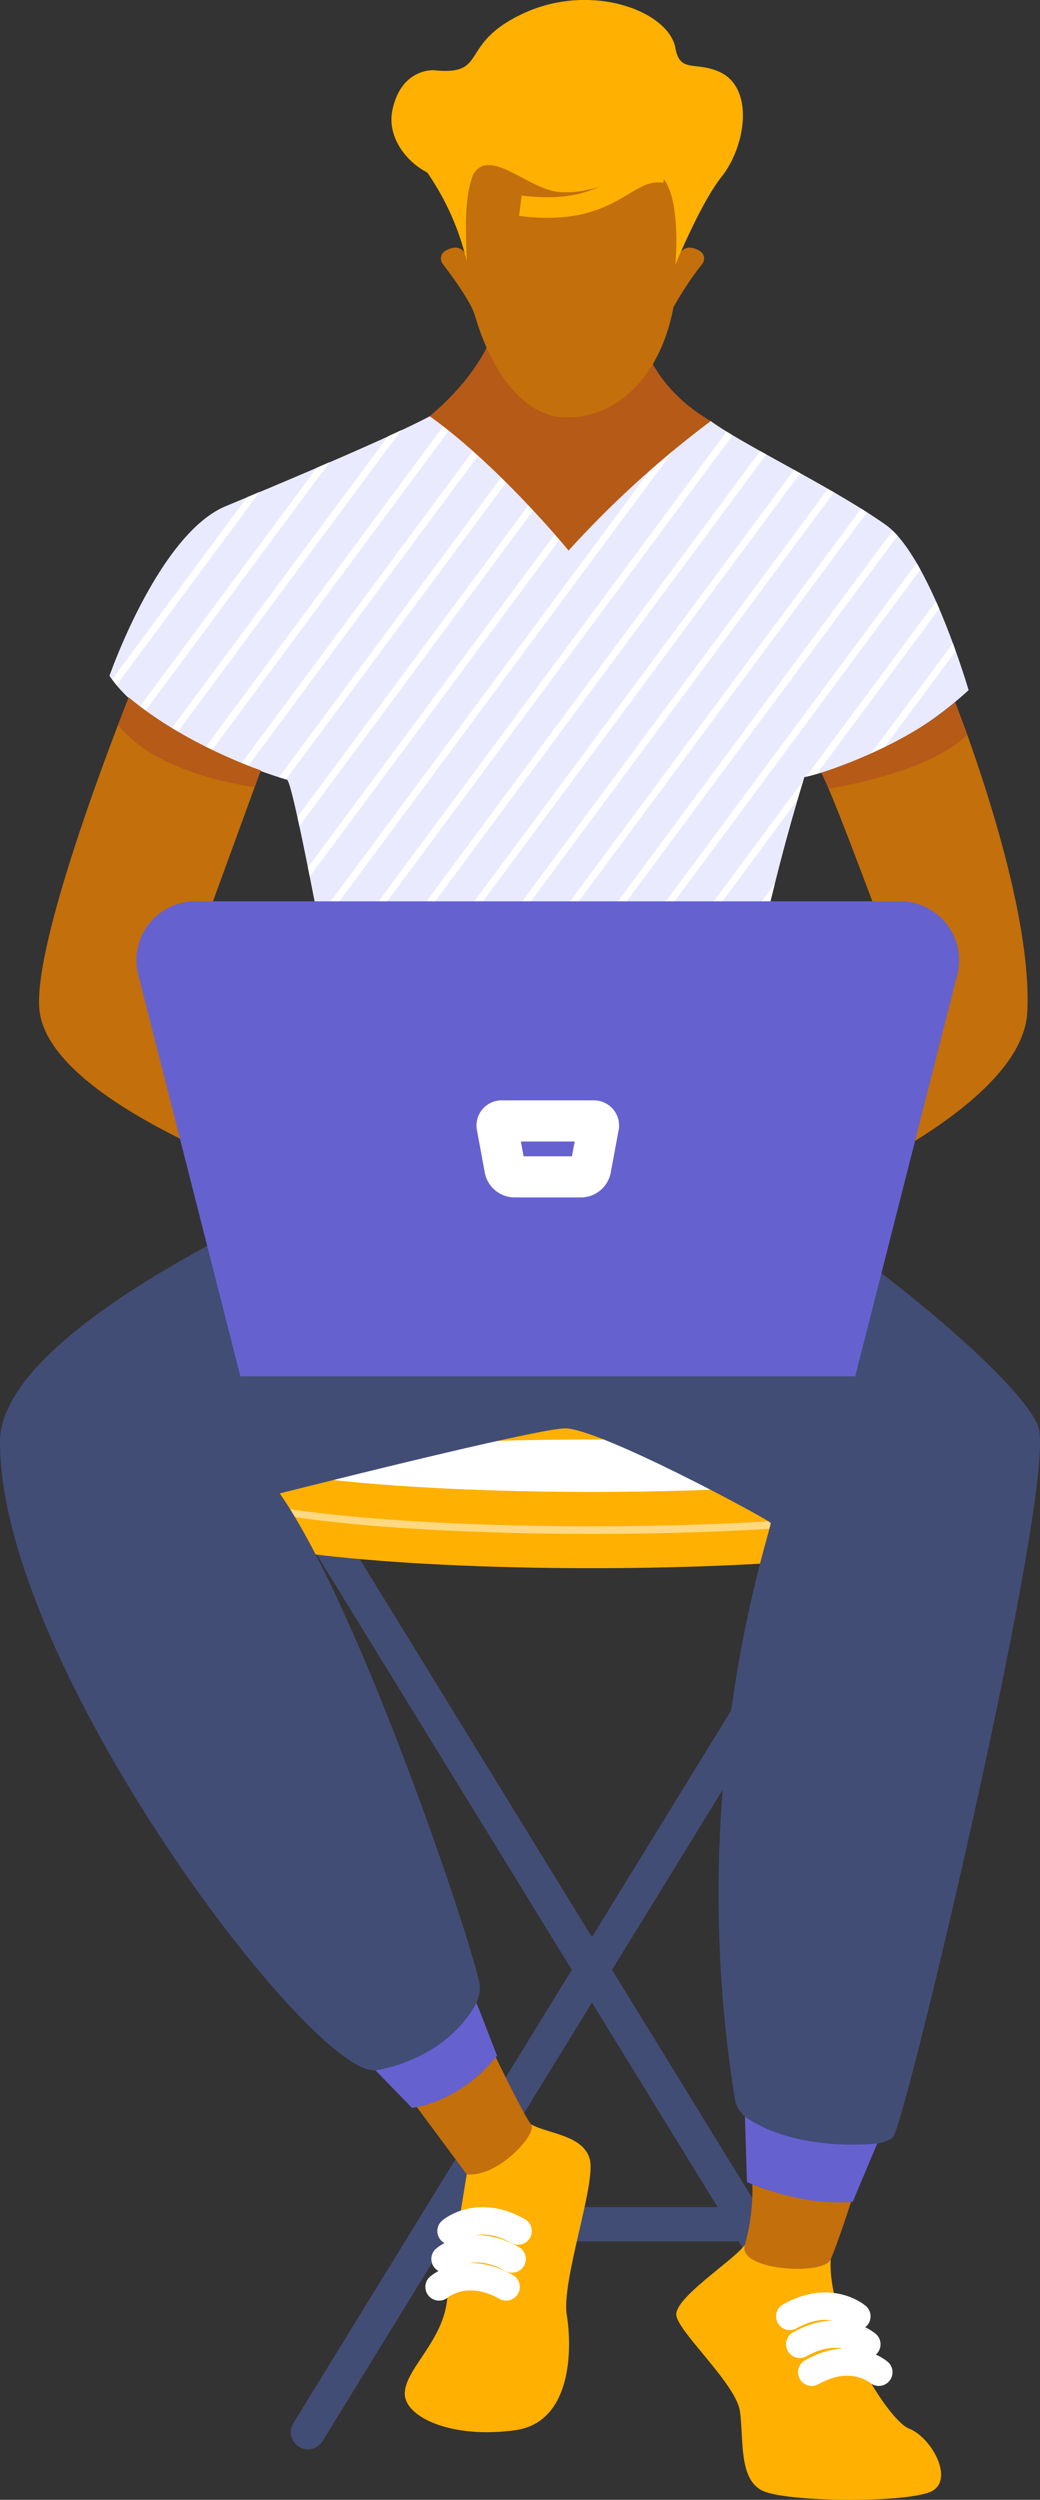 <svg xmlns="http://www.w3.org/2000/svg" width="151.771" height="364.65" viewBox="0 0 151.771 364.65"><rect x="0" y="0" width="151.771" height="364.65" fill="#333333" stroke="none"/><defs><style>.a,.e,.m,.n{fill:none;}.a{stroke:#424d76;}.a,.e{stroke-linecap:round;}.a,.b,.c,.l,.n{stroke-miterlimit:10;}.a,.b,.c{stroke-width:5px;}.b,.j,.l{fill:#fff;}.b,.c,.n{stroke:#ffb000;}.c{fill:#ffd880;}.d{fill:#ffb000;}.e,.m{stroke:#fff;stroke-linejoin:round;}.e{stroke-width:4px;}.f{fill:#424d76;}.g{fill:#c36f0b;}.h{fill:#6562cf;}.i{fill:#eaeaff;}.k{fill:#b65a18;}.l{stroke:#6562cf;stroke-width:7px;}.m{stroke-width:6px;}.n{stroke-width:3px;}</style></defs><g transform="translate(0 0.007)"><g transform="translate(0 -0.007)"><g transform="translate(31.281 207.48)"><line class="a" x2="45.509" transform="translate(32.349 116.969)"/><line class="a" x2="79.98" y2="130.147" transform="translate(16.569 17.157)"/><line class="a" x1="79.98" y2="130.147" transform="translate(13.658 17.157)"/><path class="b" d="M217.681,719.091c0,1.109-2.483,2.151-6.846,3.056-9.388,1.95-27.482,3.272-48.257,3.272s-38.869-1.322-48.251-3.275c-4.366-.905-6.846-1.947-6.846-3.056,0-3.493,24.67-6.328,55.1-6.328S217.681,715.6,217.681,719.091Z" transform="translate(-107.474 -712.76)"/><path class="c" d="M217.667,734.51v6.113c0,3.493-24.673,6.328-55.1,6.328s-55.1-2.832-55.1-6.328V734.51c0,1.109,2.483,2.151,6.846,3.056,9.388,1.95,27.479,3.272,48.257,3.272s38.869-1.321,48.257-3.275C215.184,736.661,217.667,735.619,217.667,734.51Z" transform="translate(-107.46 -728.179)"/></g><g transform="translate(0 168.823)"><path class="d" d="M221.356,1064.52c2.436,1.391,7.65,1.546,8.578,5.117s-4.174,17.713-3.362,22.705.739,15.652-7.533,16.8c-9.155,1.275-16.109-1.854-16.109-5.333s5.333-7.426,6.133-13.335,2.911-18.659,2.911-18.659Z" transform="translate(-143.859 -923.468)"/><path class="e" d="M226.12,1114.377s3.863-3.348,9.786,0" transform="translate(-160.298 -957.758)"/><path class="e" d="M223.12,1128.377s3.863-3.348,9.786,0" transform="translate(-158.172 -967.682)"/><path class="e" d="M220.12,1142.377s3.863-3.348,9.786,0" transform="translate(-156.045 -977.607)"/><path class="d" d="M349.057,1124.82c-1.549,2.265-10.479,7.827-10.011,10.377s8.692,9.967,9.271,13.906-.23,9.85,3.246,11.591,21.9,1.854,24.917,0-.233-7.766-3.479-9.041-11.935-15.76-11.434-24.685Z" transform="translate(-240.34 -966.215)"/><path class="e" d="M405.737,1157.127s-3.863-3.348-9.786,0" transform="translate(-280.692 -988.063)"/><path class="e" d="M410.737,1171.127s-3.863-3.348-9.787,0" transform="translate(-284.237 -997.988)"/><path class="e" d="M416.737,1185.127s-3.863-3.348-9.786,0" transform="translate(-288.49 -1007.913)"/><path class="f" d="M53.343,581.959S0,603.2,0,621.469c0,32.582,45.489,92.567,54.8,91.668s15.576-8.407,15.218-12.345-17.174-54.62-29.191-71.809c0,0,36.712-9.315,41.547-9.49s29.723,13.251,30.081,13.786-12.866,36.841-5.193,84.155c1.074,6.625,21.127,8.057,23.1,5.373s24.161-96.153,21.127-103.672-28.527-28.1-43.934-36.3C96.45,576.923,53.343,581.959,53.343,581.959Z" transform="translate(0 -579.958)"/><path class="g" d="M388.738,1097.137c-.332,1.025-1.907,5.848-2.978,8.4-1.025,2.436-13.789,1.61-12.517-2.151a29.776,29.776,0,0,0,1.083-8.8A35.905,35.905,0,0,0,388.738,1097.137Z" transform="translate(-264.532 -944.785)"/><path class="h" d="M389.213,1073.112l3.566-8.494s-11.577,1.438-19.3-3.9l.291,9.525S381.8,1073.9,389.213,1073.112Z" transform="translate(-264.763 -920.774)"/><path class="g" d="M220.077,1030.09s4.221,8.747,5.263,10.022-4.751,7.763-9.385,7.3l-7.405-9.981S216.494,1035.947,220.077,1030.09Z" transform="translate(-147.843 -899.061)"/><path class="h" d="M203,1003.73l2.981,7.673s-4.625,6.419-12.4,7.632l-5.327-5.484S198.226,1012.349,203,1003.73Z" transform="translate(-133.452 -880.374)"/></g><g transform="translate(15.978 60.263)"><path class="i" d="M142.637,208.177c4.71,3.461,17.506,9.513,25.47,15.087,6.424,4.5,12.156,24.161,12.156,24.161a53.529,53.529,0,0,1-23.971,12.7,314.794,314.794,0,0,0-11.807,57.427s-27.552,10.188-52.417,0c0,0-10.019-56.71-11.271-57.054s-19.818-6.04-25.907-15.166c0,0,7.181-20.688,16.971-24.743,10.636-4.407,24.81-10.447,29.741-13.1C104.116,206.116,142.637,208.177,142.637,208.177Z" transform="translate(-54.89 -207.017)"/><path class="j" d="M77.749,246.49,56.866,274.662c-.227-.271-.445-.544-.646-.824l19.71-26.582Z" transform="translate(-55.833 -235)"/><path class="j" d="M97.644,231.57l-26.97,36.386c-.271-.207-.536-.413-.795-.623l25.907-34.954Z" transform="translate(-65.517 -224.423)"/><path class="j" d="M119.323,215.59l-32.71,44.121c-.291-.169-.582-.338-.873-.515l31.668-42.721h0C118.08,216.166,118.709,215.872,119.323,215.59Z" transform="translate(-76.76 -213.095)"/><path class="j" d="M140.314,207.07l-36.485,49.212c-.309-.143-.617-.291-.929-.44L139.024,207.1C139.432,207.09,139.86,207.076,140.314,207.07Z" transform="translate(-88.925 -207.055)"/><path class="j" d="M160.12,207.077l-38.133,51.456-.987-.381,37.88-51.092Z" transform="translate(-101.756 -207.048)"/><path class="j" d="M180.4,207.625l-39.466,53.22c-.2-.061-.55-.169-1.019-.32l39.245-52.935h0C179.575,207.6,179.983,207.61,180.4,207.625Z" transform="translate(-115.168 -207.423)"/><path class="j" d="M193.7,208.448l-44.324,59.781c-.1-.454-.189-.891-.291-1.31l43.387-58.509Z" transform="translate(-121.662 -208.005)"/><path class="j" d="M204.226,209.385l-49.582,66.878c-.09-.451-.178-.9-.265-1.333l48.633-65.6Z" transform="translate(-125.419 -208.657)"/><path class="j" d="M214.536,210.478,159.659,284.5c-.087-.448-.175-.9-.259-1.345l53.925-72.735Z" transform="translate(-128.978 -209.43)"/><path class="j" d="M223.379,216.817l-58.838,79.36c-.082-.451-.166-.9-.25-1.354l58.218-78.534C222.788,216.462,223.079,216.636,223.379,216.817Z" transform="translate(-132.445 -213.591)"/><path class="j" d="M231.728,226.5,169.39,310.6c-.084-.448-.166-.9-.25-1.356L230.837,226Q231.278,226.253,231.728,226.5Z" transform="translate(-135.883 -220.474)"/><path class="j" d="M240.021,235.932l-65.926,88.923c-.079-.445-.16-.9-.245-1.359h0l65.283-88.055Z" transform="translate(-139.222 -227.166)"/><path class="j" d="M248.275,245.495l-69.481,93.731c-.079-.434-.157-.873-.245-1.365L247.4,245Z" transform="translate(-142.554 -233.944)"/><path class="j" d="M257.668,255.411l-71.7,96.721-.969-.387,71.821-96.875Z" transform="translate(-147.126 -240.941)"/><path class="j" d="M275.764,266.638l-70.5,95.073c-.349-.087-.7-.183-1.045-.291l70.823-95.53C275.281,266.129,275.517,266.373,275.764,266.638Z" transform="translate(-160.751 -248.753)"/><path class="j" d="M293.658,283.058,225.9,374.46c-.373-.055-.748-.116-1.121-.186L293.114,282.1C293.3,282.411,293.478,282.735,293.658,283.058Z" transform="translate(-175.326 -260.244)"/><path class="j" d="M292.139,391.12c-.169.541-.469,1.514-.873,2.867h0l-43.329,58.457c-.4-.026-.795-.052-1.2-.087Z" transform="translate(-190.894 -337.529)"/><path class="j" d="M423.54,302.405l-17.873,24.108c-.512.143-1.033.291-1.557.408l18.962-25.581C423.229,301.7,423.386,302.056,423.54,302.405Z" transform="translate(-302.455 -273.884)"/><path class="j" d="M304.61,442.73c-.207.815-.41,1.659-.617,2.524h0l-32.541,43.9h0c-.422,0-.844.017-1.272.02Z" transform="translate(-207.511 -374.116)"/><path class="j" d="M448.8,323.458l-10.517,14.2c-.623.309-1.266.614-1.936.914L448.4,322.32C448.535,322.71,448.672,323.1,448.8,323.458Z" transform="translate(-325.31 -288.756)"/><path class="j" d="M319.259,489.35q-.236,1.144-.469,2.329h0L296.542,521.69c-.451.049-.9.1-1.362.143Z" transform="translate(-225.234 -407.165)"/><path class="j" d="M335.972,532.42c-.113.713-.23,1.429-.341,2.151l-12.176,16.418c-.474.093-.964.189-1.455.291Z" transform="translate(-244.247 -437.698)"/></g><g transform="translate(5.7 101.742)"><g transform="translate(87.605 0.696)"><path class="g" d="M377.142,397.143c-.658,12.226-23.846,23.578-36.075,28.731-.4,2.532-2.067,3.642-5.263,4.465-6.663,1.717-6.037,6.113-6.381,6.951-.539,1.336-7.111,2.859-8.692,1.747-.94-.667,1.715-9.038,3.225-11.981.94-1.831,7.239-5.3,11.37-6.791,0,0,20.959-25.4,23.829-26.836,0,0-7.752-21.25-10.995-28.9-.463-1.1-.835-1.913-1.077-2.346,0,0,11.644-3.493,19.521-10.276,0,0,.713,1.779,1.764,4.7C371.532,365.422,377.808,384.652,377.142,397.143Z" transform="translate(-320.534 -351.907)"/><path class="k" d="M433.008,356.6c-1.63,1.732-6.585,5.484-20.208,7.918-.466-1.095-.838-1.912-1.08-2.346,0,0,11.644-3.493,19.523-10.276C431.243,351.9,431.954,353.676,433.008,356.6Z" transform="translate(-385.177 -351.9)"/></g><path class="g" d="M79.914,437.055c-1.767.78-7.044-.681-7.528-1.455s-1.164-5.589-6.378-7.242c-3.732-1.185-5.426-2.364-5.362-6.046-10.849-3.706-39.7-14.7-41.006-27.176C18.768,386.81,27.474,363,31.11,353.509c.952-2.477,1.554-3.979,1.554-3.979,8.386,6.986,19.27,10.631,19.27,10.631l-.9,2.466-10.5,28.754c4.78,1.813,22.187,23.191,24.9,26.547,5.656,1.095,11.714,5.027,12.421,7.146C78.6,427.3,81.734,436.249,79.914,437.055Z" transform="translate(-19.58 -349.524)"/><path class="k" d="M60.754,349.51c8.383,6.986,19.27,10.631,19.27,10.631l-.9,2.463c-5.749-.908-15.192-3.129-19.925-9.117C60.149,351.012,60.754,349.51,60.754,349.51Z" transform="translate(-47.667 -349.51)"/></g><g transform="translate(23.411 134.973)"><path class="l" d="M179.1,525.952H94.813L80.625,470.185a5.1,5.1,0,0,1,4.917-6.515h102.84a5.1,5.1,0,0,1,4.9,6.515Z" transform="translate(-80.426 -463.67)"/><path class="h" d="M183.626,531.922H104.449l-13.329-52.4c-.873-3.065-1.49-6.7,1.7-6.7H195.258c3.187,0,2.579,3.636,1.7,6.7Z" transform="translate(-87.509 -470.164)"/><path class="m" d="M261.414,569.869h-9.638a1.455,1.455,0,0,1-1.409-1.1l-1.15-6.209a.67.67,0,0,1,.643-.853H263.33a.67.67,0,0,1,.643.853l-1.156,6.218A1.455,1.455,0,0,1,261.414,569.869Z" transform="translate(-200.066 -533.171)"/></g><g transform="translate(57.124)"><path class="k" d="M245.442,152s-.477,10.479,10.974,17.174a147.831,147.831,0,0,0-20.752,18.886s-10.072-12.316-20.275-19.6c0,0,10.016-7.874,10.016-16.458Z" transform="translate(-209.816 -107.752)"/><path class="g" d="M259.191,94.166a47.239,47.239,0,0,0-4.227,6.363c-1.781,9.661-7.859,16.054-15.565,16.054-6.678,0-11.19-7.487-13.268-14.447h0a3.176,3.176,0,0,1-.122-.387c-.515-1.918-3.307-5.734-4.71-7.568a1.287,1.287,0,0,1,.387-1.9c1.712-.981,2.6-.268,3.065.664-.247-6.96.041-14.263,4.093-14.3,4.657-.044,20.146-.349,22.83.547,2.308.768,3.831,4,3.837,14.339.364-1.164,1.237-2.425,3.292-1.246a1.287,1.287,0,0,1,.387,1.883Z" transform="translate(-213.818 -55.688)"/><path class="d" d="M244.4,25.806c-3.08,3.872-6.727,12.834-6.727,12.834s1.324-13.873-4.043-13.722c-2.553.07-7.688,3.647-13.064,3.065C216.1,27.5,210.518,21.44,208.222,25.4c-1.272,3.036-1.182,7.8-.99,12.7a38.228,38.228,0,0,0-5.764-12.939c-3.272-1.7-5.839-5.33-5.1-9.024,1.258-6.25,6.075-5.9,6.075-5.9,8.124.841,3.383-3.895,13.23-8.369s21.049-.239,22.012,5.152c.664,3.7,2.937,1.846,6.5,3.493C249.184,12.852,248.014,21.244,244.4,25.806Z" transform="translate(-196.241 0.007)"/><path class="n" d="M260.88,91.126c13.786,1.747,15.154-5.737,21.09-4.832" transform="translate(-242.064 -61.118)"/></g></g></g></svg>